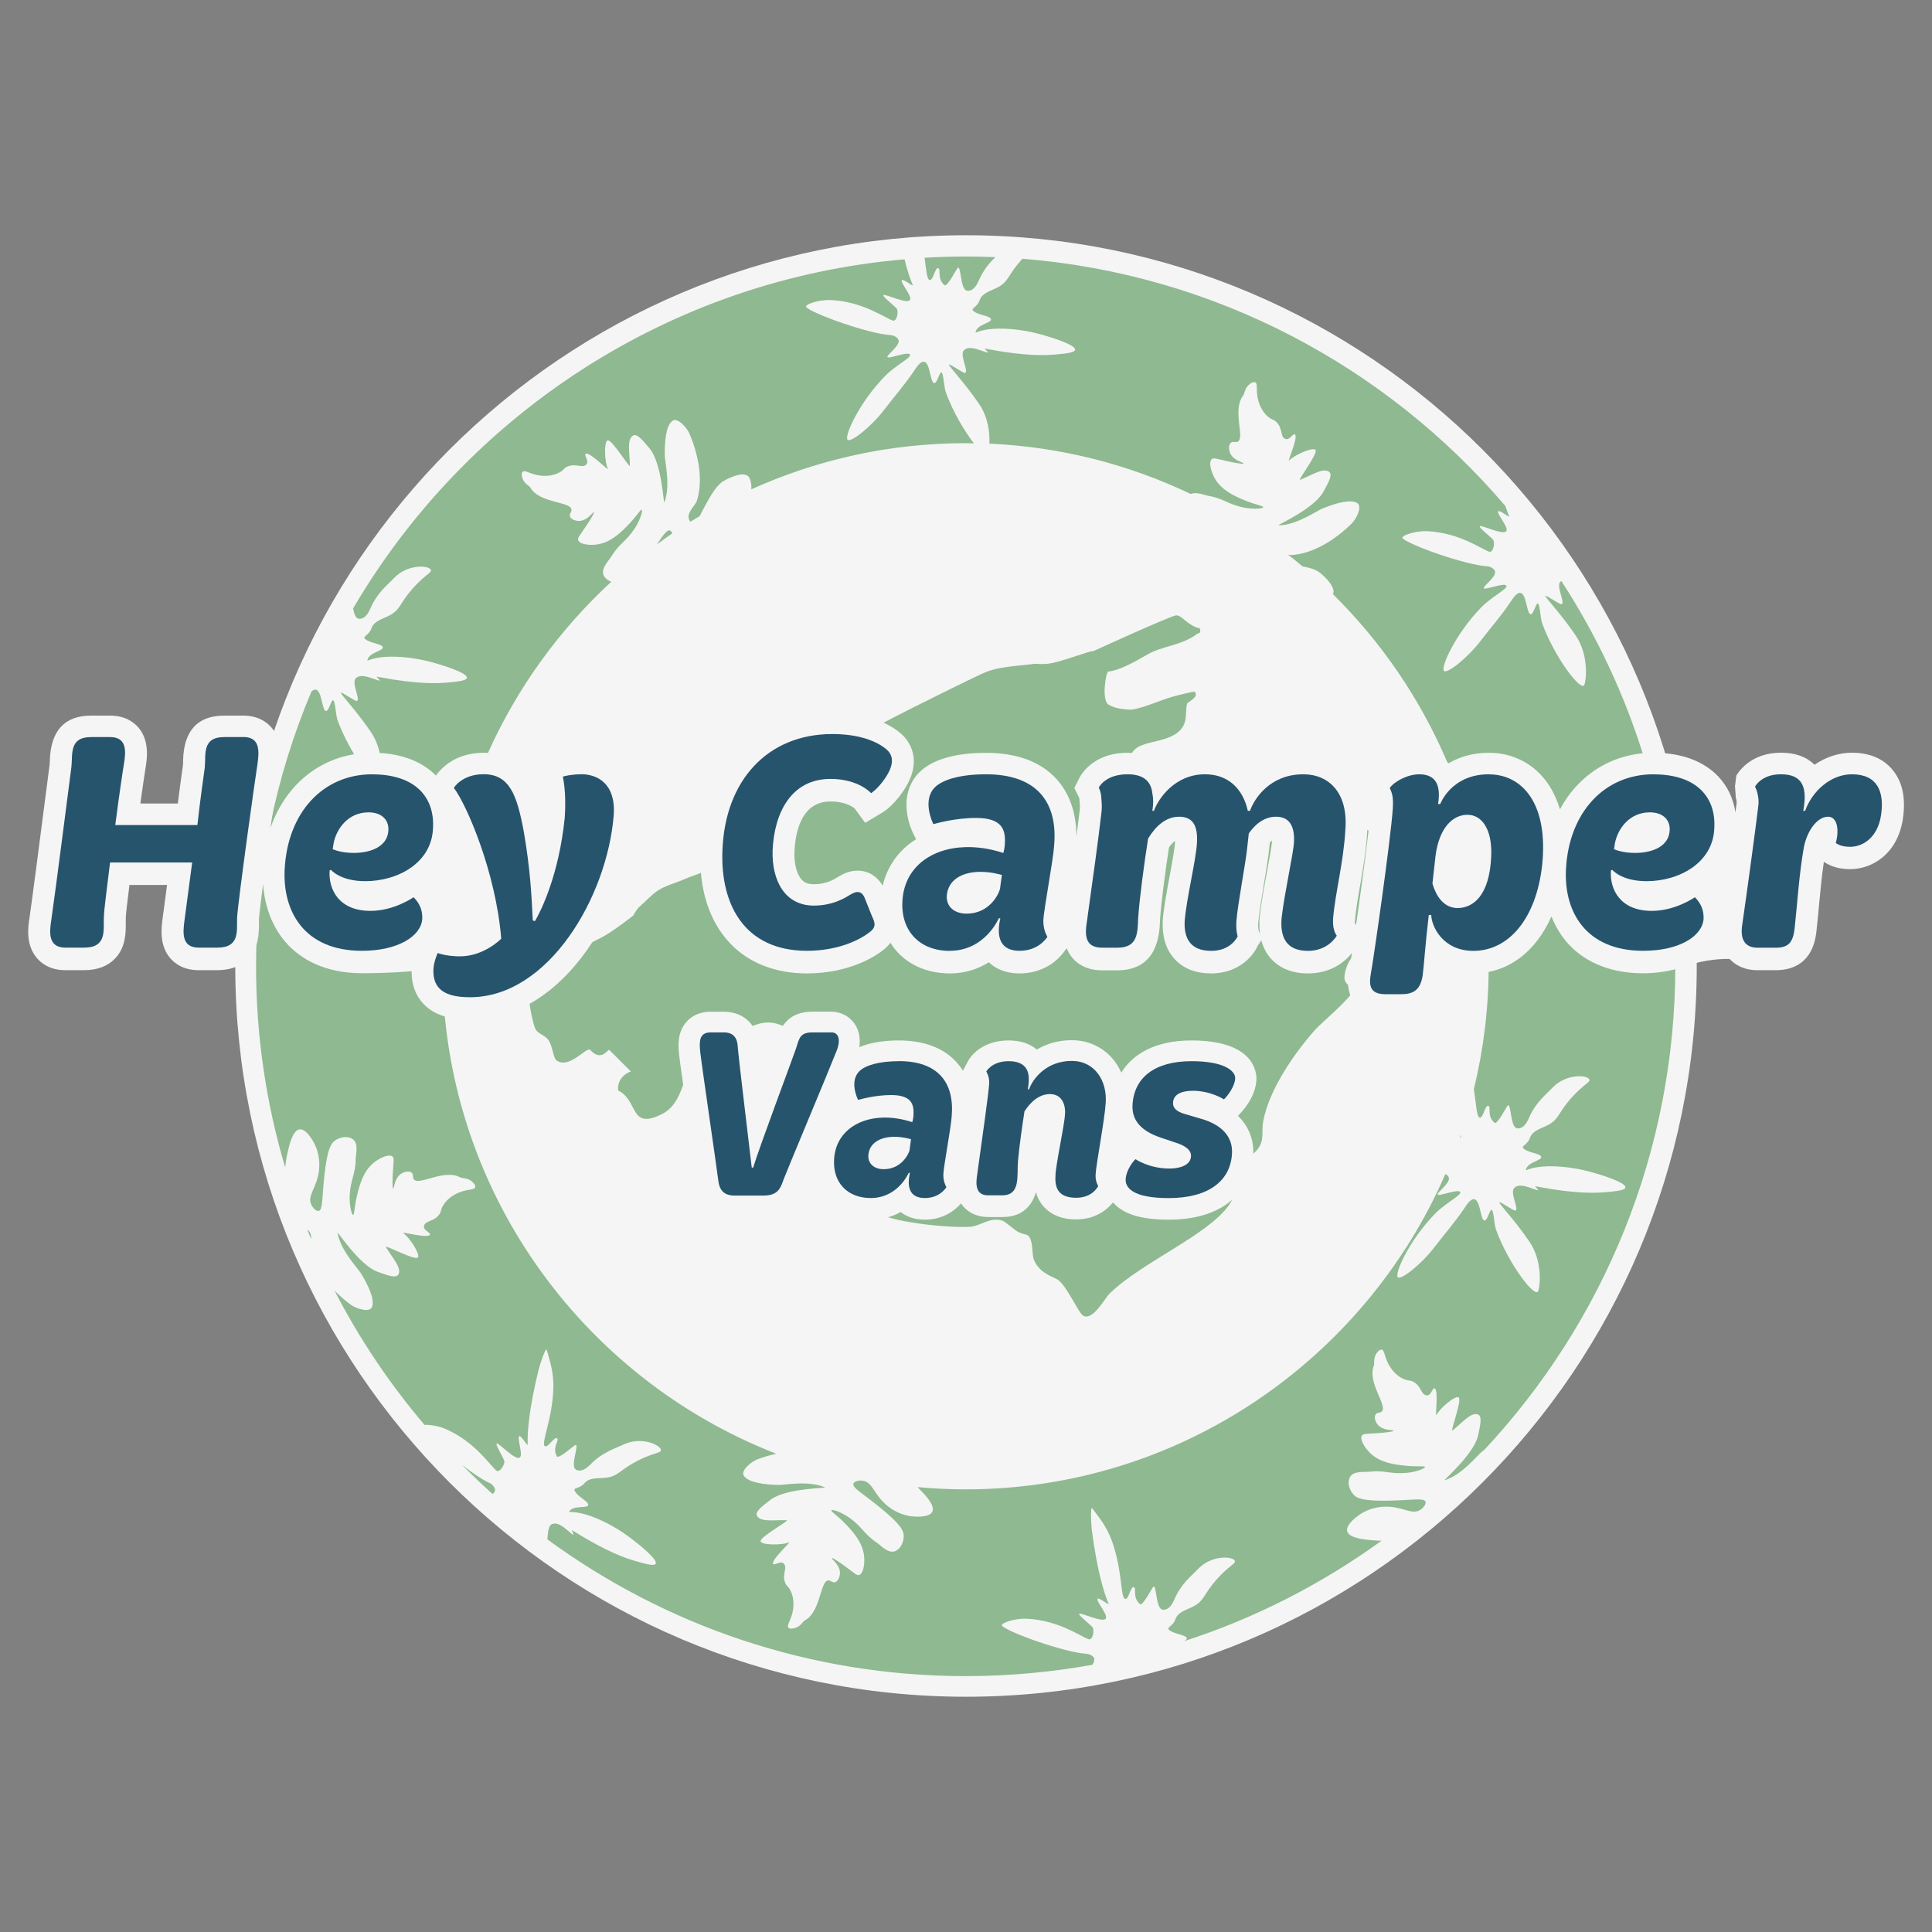 <svg viewBox="0 0 300 300" xmlns="http://www.w3.org/2000/svg" data-name="Capa 1" id="Capa_1">
  <rect x="0" y="0" width="300" height="300" fill="#808080" stroke="none"/>
  <defs>
    <style>
      .cls-1 {
        fill: none;
      }

      .cls-2 {
        fill: #27546d;
      }

      .cls-3 {
        fill: #8fb990;
      }

      .cls-4 {
        fill: #f5f5f5;
      }
    </style>
  </defs>
  <path d="M150,36.53c-62.57,0-113.47,50.9-113.47,113.47s50.9,113.47,113.47,113.47,113.47-50.9,113.47-113.47-50.9-113.47-113.47-113.47Z" class="cls-4"></path>
  <g>
    <path d="M47.71,190.94c.2.5.4.99.61,1.49,0-.53-.06-1.03-.44-1.36-.05-.04-.11-.09-.17-.13Z" class="cls-3"></path>
    <path d="M226.84,176.58c.06-.09.05-.22.02-.36-.05.16-.11.32-.16.48.06-.03.11-.07.14-.12Z" class="cls-3"></path>
    <path d="M76.1,230.32c-1.13-.5-2.73-1.59-4.35-2.84,1.54,1.55,3.12,3.06,4.74,4.51.2-.16.35-.34.38-.54.07-.47-.52-1.03-.77-1.14Z" class="cls-3"></path>
    <path d="M144.39,43.47c.53.05.8-1.94,1.28-1.83.53.12-.25,1.58.98,2.63.44.38,1.88-2.55,2.08-2.69.51-.37.38,3.27,1.36,3.54.3.08,1.16.15,1.88-1.52.73-1.72,1.7-2.79,2.59-3.67-1.52-.06-3.04-.1-4.57-.1-2.15,0-4.29.07-6.42.19.28,2.04.35,3.42.81,3.46Z" class="cls-3"></path>
    <path d="M169.95,257.6c-.11-.47-.86-.77-1.13-.79-3.49-.18-12.19-3.32-13.21-4.34-.39-.39,1.89-1.23,3.94-1.11,4.89.28,8.18,2.71,9.49,3.18.64.23,1-1.51.54-1.95-.92-.88-2.09-1.75-2-1.99.12-.33,3.66,1.47,4.13.73.38-.6-1.57-2.73-1.26-3.07.23-.26,1.87,1.17,1.68.72-.7-1.58-1.8-5.21-2.59-11.4-.14-1.13-.22-3.77.07-3.36.77,1.09,2.17,2.55,3.12,5.26,1.61,4.6,1.22,8.73,2.02,8.8.53.05.8-1.94,1.28-1.83.53.12-.25,1.58.98,2.63.44.38,1.88-2.55,2.08-2.69.51-.37.38,3.27,1.36,3.54.3.08,1.16.15,1.88-1.52,1.06-2.49,2.63-3.65,3.7-4.78,2.09-2.2,5.43-2,5.72-1.26.17.42-.94.78-2.76,2.81-2.1,2.34-1.94,3.32-3.58,4.21-1.07.58-2.49.87-2.89,2.04-.42,1.21-1.57,1.24-.89,1.74.85.62,2.58.68,2.65,1.23.02.17-.18.31-.47.46,11.11-3.59,21.46-8.91,30.72-15.62-.44,0-.88-.02-1.35-.06-1.27-.11-3.7-.32-3.99-1.4-.27-1.03,1.55-2.32,1.86-2.54,1.58-1.12,3.28-1.26,3.89-1.28,2.86-.11,4.26,1.38,5.63.47.47-.31.92-.9.78-1.26-.25-.62-2.13-.21-5.73-.15-4.1.08-4.95-.4-5.44-.93-.62-.67-.98-1.78-.62-2.61.51-1.15,2.28-.86,3.07-.95,2.46-.28,3.17.4,5.74.18,1.56-.13,2.93-.71,2.9-.92-.03-.2-1.27,0-3.17-.21-1.62-.18-3.76-.44-5.31-1.92-.88-.83-1.69-2.17-1.31-2.75.21-.32.68-.24,2.67-.39.45-.03,2.25-.18,2.25-.35,0-.17-1.59.05-2.44-.92-.39-.45-.63-1.16-.38-1.59.23-.38.67-.21.97-.47,1.01-.87-2.29-4.47-1.21-7.15.11-.29-.1-1.11.36-1.82.11-.17.46-.69.82-.65.54.06.41,1.26,1.32,2.66.23.35.93,1.41,2.2,1.94.75.31.84.08,1.41.39,1.25.66,1.17,1.93,2,2.11.81.17.96-1.28,1.34-1.07.63.34,0,4.67.27,4.11.5-1.02,2.88-3.04,3.43-2.73.61.34-1.38,5.5-.94,5.14,1.64-1.33,2.84-2.82,3.91-2.49.73.22.42,1.61.05,3.29-.64,2.9-5.47,7.01-5.2,6.93,2.64-.76,5.09-3.87,5.79-4.43.14-.11.27-.2.4-.3,18.38-19.69,29.64-46.1,29.64-75.1,0-22.03-6.5-42.57-17.69-59.8-.06.04-.13.08-.18.13-.66.72.86,3.38.18,3.48-.28.04-2.33-1.43-2.46-1.3-.16.16,2.41,2.78,4.7,6.17,1.9,2.82,1.71,6.47,1.34,7.6-.43,1.32-4.64-4.22-6.55-9.48-.31-.85-.35-3.05-.7-3.1-.32-.04-.63,1.68-1.1,1.66-.63-.03-.61-3.12-1.57-3.31-.57-.12-1.21.87-1.56,1.4-1.39,2.09-3.06,3.98-4.59,5.98-2.13,2.8-5.21,5.15-5.72,4.75-.61-.49,1.74-5.77,5.82-9.94,1.58-1.61,4.15-2.86,3.85-3.32-.33-.53-3.35.74-3.5.4-.15-.33,1.95-1.73,1.74-2.61-.11-.47-.86-.77-1.13-.79-3.49-.18-12.19-3.32-13.21-4.34-.39-.39,1.89-1.23,3.94-1.11,4.89.28,8.18,2.71,9.49,3.18.64.23,1-1.51.54-1.95-.92-.88-2.09-1.75-2-1.99.12-.33,3.66,1.47,4.13.73.38-.6-1.57-2.73-1.26-3.07.23-.26,1.87,1.17,1.68.72-.17-.38-.37-.9-.57-1.53-18.43-21.6-45.04-36.01-74.99-38.4-.06.07-.12.12-.18.19-2.1,2.34-1.94,3.32-3.58,4.21-1.07.58-2.49.87-2.89,2.04-.42,1.21-1.57,1.24-.89,1.74.85.63,2.58.68,2.65,1.23.07.55-2.11.79-2.38,1.93,0,.04,0,.09-.01.13.88-.36,2.51-.81,5.63-.54,1.02.09,2.71.3,4.87.92.67.19,5.07,1.46,4.95,2.29-.07.46-1.53.6-3.19.74-1.38.12-4.45.28-10.49-.87-.13-.02-.24-.05-.36-.07.38.41.63.68.43.63-1.08-.26-2.82-1.26-3.68-.32-.66.72.86,3.38.18,3.48-.28.04-2.33-1.43-2.46-1.3-.16.16,2.41,2.78,4.7,6.17,1.37,2.02,1.64,4.47,1.56,6.11,11.15.5,21.72,3.25,31.27,7.82.86-.39,2.1.17,2.77.29,2.44.43,2.93,1.29,5.45,1.81,1.54.32,3.01.16,3.04-.06.03-.2-1.22-.36-2.98-1.1-1.5-.63-3.47-1.49-4.54-3.35-.6-1.05-1-2.56-.47-3.01.3-.25.72-.04,2.67.38.44.1,2.21.47,2.26.3.05-.16-1.54-.41-2.07-1.58-.24-.54-.28-1.3.09-1.63.33-.3.7-.01,1.06-.17,1.21-.55-.92-4.93.88-7.2.19-.24.22-1.1.87-1.64.16-.13.64-.53.97-.39.5.21.03,1.32.51,2.92.12.4.49,1.62,1.55,2.48.63.51.78.31,1.24.77,1.01.99.57,2.19,1.31,2.59.73.39,1.28-.95,1.59-.64.51.51-1.33,4.47-.9,4.01.77-.83,3.62-2.09,4.07-1.64.49.5-2.89,4.87-2.37,4.66,1.95-.81,3.52-1.89,4.46-1.27.64.42-.05,1.66-.89,3.17-1.44,2.6-7.24,5.16-6.96,5.16,2.74.02,5.99-2.26,6.81-2.6,3.34-1.35,4.81-1.27,5.47-.82.75.51-.14,2.41-.93,3.18-2.6,2.53-5.91,4.62-9.27,4.86-.17.01-.37-.03-.6-.08.77.6,1.53,1.21,2.27,1.84,1.34.25,2.16.55,2.69.98,1.01.81,2.5,2.36,2.03,3.33,14.92,14.74,24.18,35.18,24.18,57.76,0,6.59-.81,12.99-2.3,19.13.4,2.53.42,4.34.94,4.39.53.05.8-1.94,1.28-1.83.53.12-.25,1.58.98,2.63.44.38,1.88-2.55,2.08-2.69.51-.37.38,3.27,1.36,3.54.3.08,1.16.15,1.88-1.52,1.06-2.49,2.63-3.65,3.7-4.78,2.09-2.2,5.43-2,5.72-1.26.17.42-.94.78-2.76,2.81-2.1,2.34-1.94,3.32-3.58,4.21-1.07.58-2.49.87-2.89,2.04-.42,1.21-1.57,1.24-.89,1.74.85.63,2.58.68,2.65,1.23.07.55-2.11.79-2.38,1.93,0,.04,0,.09-.01.13.88-.36,2.51-.81,5.63-.54,1.02.09,2.71.3,4.87.92.67.19,5.07,1.46,4.95,2.29-.07.46-1.53.6-3.19.74-1.38.12-4.45.28-10.49-.87-.13-.02-.24-.05-.36-.07.38.41.63.68.43.63-1.08-.26-2.82-1.26-3.68-.32-.66.72.86,3.38.18,3.48-.28.04-2.33-1.43-2.46-1.3-.16.16,2.41,2.78,4.7,6.17,1.9,2.82,1.71,6.47,1.34,7.6-.43,1.32-4.64-4.22-6.55-9.48-.31-.85-.35-3.05-.7-3.1-.32-.04-.63,1.68-1.1,1.66-.63-.03-.61-3.12-1.57-3.31-.57-.12-1.21.87-1.56,1.4-1.39,2.09-3.06,3.98-4.59,5.98-2.13,2.8-5.21,5.15-5.72,4.75-.61-.49,1.74-5.77,5.82-9.94,1.58-1.61,4.15-2.86,3.85-3.32-.33-.53-3.35.74-3.5.4-.15-.33,1.95-1.73,1.74-2.61-.06-.25-.29-.44-.54-.58-12.51,28.78-41.2,48.97-74.53,48.97-2.51,0-4.99-.13-7.44-.35.06.06.12.11.17.17.9.91,2.62,2.64,2.13,3.65-.46.96-2.68.76-3.06.73-1.92-.17-3.31-1.17-3.8-1.55-2.25-1.77-2.35-3.81-3.98-4-.56-.07-1.29.09-1.41.46-.22.64,1.49,1.54,4.27,3.82,3.17,2.6,3.51,3.51,3.54,4.23.03.91-.41,1.99-1.22,2.39-1.13.55-2.29-.82-2.95-1.27-2.06-1.38-2.16-2.36-4.25-3.86-1.28-.91-2.69-1.36-2.81-1.17-.11.17.97.83,2.28,2.21,1.12,1.19,2.57,2.77,2.8,4.9.13,1.2-.12,2.74-.78,2.94-.37.11-.67-.26-2.28-1.43-.37-.27-1.83-1.32-1.95-1.19-.11.13,1.25.99,1.26,2.28,0,.59-.27,1.3-.74,1.45-.42.14-.65-.27-1.04-.27-1.33,0-1.15,4.89-3.71,6.23-.27.14-.64.92-1.45,1.15-.2.06-.8.23-1.05-.04-.37-.4.5-1.22.72-2.88.05-.41.2-1.68-.42-2.9-.37-.72-.58-.6-.82-1.21-.52-1.31.37-2.23-.16-2.9-.51-.65-1.56.35-1.72-.05-.26-.67,3.02-3.55,2.45-3.31-1.04.45-4.16.45-4.38-.14-.24-.66,4.61-3.29,4.05-3.3-2.11-.05-3.99.31-4.59-.64-.41-.64.72-1.5,2.09-2.54,2.37-1.8,8.71-1.79,8.45-1.91-2.5-1.13-6.39-.35-7.28-.38-3.6-.11-4.91-.78-5.34-1.46-.48-.77,1.1-2.14,2.14-2.53.94-.35,1.92-.64,2.91-.86-30.3-11.8-51.84-41.28-51.84-75.7,0-23.58,10.11-44.84,26.22-59.7-.48-.19-.91-.49-1.14-.91-.59-1.1.73-2.32,1.14-3.01,1.29-2.11,2.27-2.25,3.67-4.41.86-1.32,1.24-2.75,1.05-2.85-.18-.1-.78,1-2.11,2.37-1.14,1.17-2.66,2.69-4.78,3.01-1.2.18-2.75,0-2.97-.66-.13-.37.23-.69,1.33-2.34.25-.38,1.25-1.88,1.11-2-.13-.1-.94,1.29-2.23,1.35-.59.03-1.31-.22-1.48-.68-.16-.41.25-.66.23-1.05-.06-1.33-4.93-.94-6.38-3.44-.15-.27-.94-.6-1.21-1.4-.07-.2-.26-.79,0-1.05.38-.38,1.24.45,2.9.6.41.04,1.69.13,2.88-.54.7-.4.58-.61,1.17-.87,1.29-.57,2.24.27,2.89-.28.63-.54-.42-1.54-.02-1.72.66-.29,3.68,2.87,3.41,2.31-.49-1.02-.63-4.14-.04-4.38.65-.27,3.48,4.47,3.47,3.9-.04-2.11-.48-3.97.44-4.62.63-.44,1.53.66,2.63,1.98,1.9,2.29,2.16,8.63,2.27,8.36,1.02-2.55.08-6.4.07-7.29-.04-3.6.57-4.94,1.23-5.39.75-.51,2.19,1.01,2.62,2.03,1.41,3.35,2.15,7.19,1.14,10.4-.22.71-1.58,1.8-1.24,2.84.04.13.12.29.23.42.48-.3.96-.59,1.44-.87.04-.08.08-.15.11-.21,1.66-3.25,2.61-4.68,3.61-5.25,1.22-.7,3.48-1.64,4.03-.45.26.57.32,1.15.26,1.75,10.17-4.59,21.43-7.17,33.3-7.17.43,0,.85.03,1.28.03-1.45-1.86-3.28-4.94-4.36-7.92-.31-.85-.35-3.05-.7-3.1-.32-.04-.63,1.68-1.1,1.66-.63-.03-.61-3.12-1.57-3.31-.57-.12-1.21.87-1.56,1.4-1.39,2.09-3.06,3.98-4.59,5.98-2.13,2.8-5.21,5.15-5.72,4.75-.61-.49,1.74-5.77,5.82-9.94,1.58-1.61,4.15-2.86,3.85-3.32-.33-.53-3.35.74-3.5.4-.15-.33,1.95-1.73,1.74-2.61-.11-.47-.86-.77-1.13-.79-3.49-.18-12.19-3.32-13.21-4.34-.39-.39,1.89-1.23,3.94-1.11,4.89.28,8.18,2.71,9.49,3.18.64.23,1-1.51.54-1.95-.92-.88-2.09-1.75-2-1.99.12-.33,3.66,1.47,4.13.73.38-.6-1.57-2.73-1.26-3.07.23-.26,1.87,1.17,1.68.72-.35-.79-.8-2.08-1.26-3.95-36.51,3.13-68,24.14-85.63,54.21.15.76.37,1.47.78,1.58.3.08,1.16.15,1.88-1.52,1.06-2.49,2.63-3.65,3.7-4.78,2.09-2.2,5.43-2,5.72-1.26.17.42-.94.78-2.76,2.81-2.1,2.34-1.94,3.32-3.58,4.21-1.07.58-2.49.87-2.89,2.04-.42,1.21-1.57,1.24-.89,1.74.85.62,2.58.68,2.65,1.23.07.55-2.11.79-2.38,1.93,0,.04,0,.09-.01.13.88-.36,2.51-.81,5.63-.54,1.02.09,2.71.3,4.87.92.67.19,5.07,1.46,4.95,2.29-.07.46-1.53.6-3.19.74-1.38.12-4.45.28-10.49-.87-.13-.02-.24-.05-.36-.07.38.41.63.68.43.63-1.08-.26-2.82-1.26-3.68-.32-.66.72.86,3.38.18,3.48-.28.04-2.33-1.43-2.46-1.3-.16.16,2.41,2.78,4.7,6.17,1.9,2.82,1.71,6.47,1.34,7.6-.43,1.32-4.64-4.22-6.55-9.48-.31-.85-.35-3.05-.7-3.1-.32-.04-.63,1.68-1.1,1.66-.63-.03-.61-3.12-1.57-3.31-.23-.05-.46.08-.69.29-5.54,13.13-8.6,27.55-8.6,42.67,0,10.84,1.58,21.32,4.52,31.23.07-.67.17-1.39.34-2.14.27-1.25.8-3.63,1.9-3.77,1.05-.13,2.1,1.83,2.27,2.17.9,1.71.82,3.42.76,4.03-.26,2.85-1.92,4.04-1.2,5.52.25.51.78,1.03,1.15.94.65-.16.49-2.08.89-5.66.46-4.08,1.04-4.85,1.63-5.27.75-.53,1.89-.74,2.67-.27,1.07.65.55,2.37.54,3.17-.04,2.48-.81,3.09-.93,5.67-.07,1.57.32,3,.54,2.99.2,0,.17-1.26.62-3.11.39-1.59.93-3.67,2.6-5.02.94-.76,2.37-1.39,2.89-.94.29.25.15.71.04,2.69-.02.45-.12,2.26.06,2.28.16.02.16-1.59,1.23-2.3.49-.33,1.24-.48,1.63-.17.35.28.12.69.34,1.02.73,1.11,4.73-1.69,7.24-.27.27.15,1.12.04,1.76.6.16.14.63.54.54.9-.13.52-1.3.24-2.8.96-.37.18-1.52.74-2.21,1.93-.41.7-.19.82-.57,1.35-.82,1.15-2.07.9-2.35,1.71-.27.78,1.14,1.12.89,1.47-.42.58-4.63-.61-4.11-.26.94.63,2.64,3.25,2.26,3.76-.42.56-5.27-2.09-4.97-1.6,1.11,1.8,2.43,3.18,1.96,4.2-.32.7-1.65.21-3.27-.38-2.8-1.01-6.24-6.34-6.2-6.06.41,2.71,3.18,5.55,3.64,6.32,1.86,3.08,2.01,4.55,1.68,5.27-.38.82-2.4.24-3.29-.42-.88-.65-1.72-1.39-2.5-2.17,3.86,7.49,8.56,14.47,13.97,20.84.81-.05,2.23.16,3.43.7,4.46,2.02,6.65,5.47,7.71,6.39.51.44,1.48-1.05,1.21-1.62-.54-1.15-1.32-2.38-1.15-2.57.23-.26,2.88,2.69,3.59,2.17.57-.43-.48-3.11-.07-3.32.31-.15,1.33,1.76,1.3,1.28-.08-1.73.19-5.5,1.69-11.57.27-1.11,1.15-3.6,1.27-3.11.32,1.29,1.11,3.16,1.02,6.03-.15,4.87-2.01,8.58-1.29,8.94.47.23,1.44-1.52,1.86-1.25.45.3-.8,1.39-.03,2.8.28.51,2.67-1.7,2.91-1.76.61-.16-.82,3.19,0,3.79.25.18,1.03.56,2.3-.74,1.89-1.94,3.77-2.45,5.17-3.12,2.74-1.3,5.78.08,5.79.89,0,.45-1.16.39-3.59,1.62-2.8,1.43-3,2.4-4.85,2.64-1.2.16-2.64-.09-3.43.86-.82.98-1.91.59-1.46,1.31.57.89,2.16,1.57,2.03,2.1-.13.54-2.25-.02-2.91.94-.02.04-.04.08-.06.12.95-.01,2.63.15,5.45,1.52.92.45,2.42,1.25,4.21,2.61.56.42,4.2,3.19,3.79,3.92-.23.41-1.64,0-3.24-.46-1.33-.39-4.25-1.34-9.47-4.59-.11-.07-.21-.13-.31-.2.2.52.35.86.18.74-.92-.63-2.18-2.19-3.32-1.62-.52.26-.57,1.44-.66,2.33,18.23,13.35,40.68,21.24,64.95,21.24,6.72,0,13.3-.61,19.69-1.76.2-.29.32-.57.27-.81Z" class="cls-3"></path>
    <path d="M104.01,82.37c-.45-.13-1,.69-2.02,2.17.79-.58,1.59-1.16,2.4-1.71-.09-.23-.21-.41-.38-.46Z" class="cls-3"></path>
  </g>
  <path d="M169.75,101.12s11.33-5.19,12.79-5.55c.89-.22,1.84,1.61,3.77,2,.23.91-.18.65-.5.9-2.14,1.69-5.45,1.89-7.53,3.1-2.35,1.36-4.55,2.56-6.17,2.7-.4.04-1.09,4.44,0,5.13s2.44.7,3.15.79c1.29.17,5.2-1.56,6.7-1.97.39-.11,3.42-.92,3.55-.79.76.83-1.12,1.57-1.19,1.85-.34,1.47.24,3.13-1.47,4.47-3.13,2.45-9.25.38-6.81,7.09.17,1.44.66,2.55,1.58,3.55,1.5,1.62,2.63,2.13,4.34,3.16,2.24,1.35,2.01,1.5,4.73,1.97s6.72.81,9.47,0c2.94-.86,4.76-4.91,6.94-5.12s6.38,2.82,8.44,3.94c.75.41,2.11,1.54,2.25,1.57.77.17,3.18-.33,3.67.01.7.49.15,3.45.01,5.31-.11,1.49-1.55,8.97-2.83,10.6-.96,1.23-2.81,1.31-4.1,2.22-1.05.74-1.86,2.68-1.76,3.94.06.8,1.1,1.21,1.18,1.97s-5.04,5.14-5.72,5.91c-3.38,3.82-7.15,9.33-8.08,14.2-.26,1.37.05,2.49-.39,3.55-.65,1.55-2,1.93-2.57,2.76-1.06,1.56-.95,4.74-2.35,6.73-3.3,4.71-13.57,8.88-18.57,13.77-.71.69-2.63,4.35-4.13,3.39-.69-.44-2.57-4.72-3.92-5.57-.77-.48-2.79-.97-3.69-3.08-.21-.5-.19-1.69-.32-2.39-.38-2.07-.99-1.22-2.29-2.04-.64-.4-1.85-1.52-2.29-1.65-2.03-.6-3.32.86-5.1.96-3.4.18-12.59-.68-15.33-2.62-4.51-3.2-2.98-7.51-4.31-11.47-.43-1.28-2.49-1.38-1.8-3.52.35-1.08,1.54-3.62,1.58-4.34.19-3.56-4.38-6.87-7.23-8.35s-4.26-2.04-7.38-.54c-1.59.76-6.27,3.34-7.48,4.35-2.9,2.43-2.1,7.19-5.93,9.05-4.94,2.4-3.49-2.19-6.68-3.73-.1-1.27.48-2.34,1.97-2.96l-3.35-3.35c-.23-.1-1.24,1.93-2.96,0-.64-.49-3.25,3.1-5.26,1.61-.45-.33-.6-2.32-1.25-3.18-.54-.71-1.54-.9-1.95-1.6s-1.09-4.26-1-4.72c.13-.67.94-3.41,1.3-3.83,1.1-1.3,7.87-4.73,9.75-5.63,1.63-.79,5.07-3.44,5.13-3.55.13-.27.63-1.04.79-1.18,2.64-2.39,2.54-2.77,5.92-3.94.67-.23,1.32-.55,1.97-.79,2.25-.81,2.19-.72,3.94-2.37,1.04-.98,2.3-2.41,3.16-3.55,1.13-1.51,5.03-3.77,6.7-5.52.93-.97,1.54-1.87,2.37-2.76s2.28-2.69,3.16-3.16c.44-.23,1.48-.29,2.37-.79,2.5-1.41,3.27-2.66,5.22-4.05,1.44-1.02,14.09-7.31,18.45-9.36,2.66-1.25,5.43-1.17,8.28-1.58.57.06,1.4.05,1.97,0,1.92-.18,6.29-1.96,7.1-1.97Z" class="cls-3"></path>
  <g>
    <path d="M135.33,144.06c-.12,1.36-.48,3.54-.86,5.84-.38,2.29-.77,4.66-.86,5.91-.05.72.06,1.14.06,1.15l.22.53c-.12-.84-.14-1.76-.05-2.75.27-2.29.75-4.86,1.17-7.14.33-1.78.71-3.8.74-4.51,0-.02,0-.04,0-.06-.12.09-.24.19-.34.3l-.08.74Z" class="cls-1"></path>
    <path d="M164.52,145.87l-.39,3.51c.25.62.48.79.49.79.92-.03,1.66-1.98,1.77-4.88.06-1.6-.25-2.45-.45-2.77-.47.2-1.15,1.28-1.42,3.35Z" class="cls-1"></path>
  </g>
  <g>
    <path d="M195.09,167.42v-.12c-.05-1.35-.92-5.74-10.07-5.74-5.71,0-9.13,2.15-10.91,4.99-.4-.9-.93-1.72-1.58-2.42-1.56-1.68-3.73-2.61-6.12-2.61-2.09,0-3.91.56-5.41,1.45-1.12-.94-2.59-1.41-4.4-1.41-3.55,0-5.69,1.89-6.44,3.5l-.64,1.19c-.33-.53-.68-.97-1.02-1.34-2.04-2.22-5.05-3.35-8.94-3.35-1.87,0-4.19.22-6.13,1.04.2-1.37-.04-2.63-.73-3.63-.82-1.19-2.16-1.88-3.68-1.88h-2.87c-4.22,0-5.14,3.04-5.59,4.51l-.06.2c-.11.33-.68,1.86-1.43,3.92-.21.58-.44,1.19-.67,1.83-.27-2.35-.49-4.29-.56-5.01-.22-4.01-2.95-5.44-5.44-5.44h-2.05c-1.93,0-3.08.83-3.72,1.53-1.51,1.66-1.3,3.84-1.19,5.06.15,1.36.92,6.73,1.67,11.93.53,3.66,1.07,7.45,1.13,7.99.35,3.38,2.54,5.4,5.84,5.4h4.4c4.67,0,5.78-3.24,6.28-4.69.13-.34.72-1.77,1.48-3.61.03,2.35.84,4.47,2.34,6.03,1.64,1.71,4,2.65,6.64,2.65,1.82,0,3.36-.48,4.64-1.19.81.65,2.02,1.19,3.75,1.19,2.23,0,4.24-.92,5.62-2.54.1.15.19.31.32.45.66.77,1.87,1.68,3.91,1.68h2.16c2.71,0,4.47-1.29,5.24-3.85.22.79.62,1.62,1.32,2.36,1.17,1.23,2.82,1.86,4.92,1.86,2.85,0,4.72-1.38,5.73-2.65.02.02.03.05.05.07,1.61,1.79,4.35,2.62,8.61,2.62,9.42,0,12.95-5.3,13.12-10.26.07-2.3-.78-4.32-2.38-5.87l.08-.08c.11-.11,2.79-2.65,2.79-5.75Z" class="cls-4"></path>
    <path d="M90.24,116.88c-2.56,0-4.33.47-5.25,1.38l-1,1v1.41c0,.07,0,.34.08.78.35,1.79.32,3.84.23,5.18-.92-4.31-2.82-9.74-9.22-9.74-4.56,0-6.77,2.65-7.39,3.54-1.62-1.65-4.62-3.54-9.88-3.54-7.45,0-13.37,4.6-15.82,11.7.62-4.5,1.19-8.53,1.35-9.48.19-1.46.55-4.16-1.21-6.17-.73-.83-2.08-1.82-4.38-1.82h-2.93c-4.14,0-6.29,2.35-6.39,6.98,0,.28,0,.55-.02.7l-.15,1.08c-.16,1.16-.4,2.85-.65,4.89h-5.82c.38-2.71.71-4.92.82-5.58.21-1.34.65-4.14-1.11-6.21-.73-.85-2.08-1.86-4.42-1.86h-2.93c-4.09,0-6.25,2.31-6.41,6.88-.01.29-.02.57-.04.76-.06.45-.36,2.71-.74,5.71-.77,5.98-1.94,15.02-2.38,18.05-.21,1.34-.65,4.14,1.15,6.25.73.86,2.1,1.88,4.43,1.88h2.89c2,0,3.6-.58,4.75-1.74,1.74-1.75,1.73-4.1,1.73-5.5,0-.25,0-.49,0-.72v-.17c0-.55.31-2.97.57-5.1h5.84l-.69,5.19c-.19,1.47-.55,4.2,1.22,6.22.73.83,2.08,1.82,4.37,1.82h2.89c2,0,3.6-.58,4.75-1.74,1.74-1.75,1.73-4.1,1.73-5.5,0-.25,0-.49,0-.66.05-.78.3-2.86.64-5.48.26,3.72,1.58,7.01,3.85,9.42,1.91,2.02,5.45,4.43,11.5,4.43,2.26,0,5.01-.07,7.71-.31-.01,2.09.62,3.81,1.89,5.12,1.57,1.62,3.92,2.4,7.19,2.4,15.14,0,24.66-18.25,25.72-31.46.26-3.88-1.07-6.19-2.24-7.44-1.53-1.64-3.74-2.55-6.21-2.55Z" class="cls-4"></path>
    <path d="M293.79,119.43c-1-1.17-2.89-2.55-6.22-2.55-2.05,0-4.07.68-5.81,1.87-1.25-1.24-3-1.87-5.2-1.87-4.31,0-6.3,2.49-6.95,3.56l-.2,1.65.13,1.8c.07.18.15.58.12.85-.05.4-.11.89-.18,1.41-.33-2.16-1.23-4.06-2.68-5.59-1.59-1.67-4.61-3.67-10.02-3.67-6.38,0-11.63,3.36-14.55,8.78-.71-2.37-1.78-4.04-2.8-5.17-2.09-2.33-5.02-3.61-8.23-3.61-2.57,0-4.64.67-6.27,1.64-.88-.83-2.32-1.64-4.55-1.64-2.72,0-5.87,1.51-7.33,3.52l-1.14,1.6.78,1.79c.21.47.24.55.19,1.51-.21,3.08-1.39,11.9-2.31,18.3l-.17-.19c-.01-.08-.02-.19-.02-.34.14-1.68.46-3.53.8-5.49.45-2.57.96-5.47,1.12-8.47.37-4.8-1.28-7.66-2.72-9.22-1.8-1.94-4.36-3.01-7.22-3.01-3.5,0-6.15,1.3-8.04,2.97-1.81-1.9-4.31-2.97-7.2-2.97-2.67,0-4.84.86-6.55,2.06-1.27-1.32-3.16-2.06-5.47-2.06-5.53,0-7.37,3.62-7.56,4.04l-.72,1.43.73,1.47c.03.06.06.16.06.22l.03.39c.04.46.07.89.03,1.25-.14,1.21-.32,2.64-.52,4.19-.01-4.52-1.64-7.33-3.11-8.93-2.47-2.69-6.15-4.05-10.93-4.05-3.34,0-7.85.52-10.35,3.02-2.81,2.81-2.23,6.96-.88,9.66l.37.74c-2.64,1.63-4.46,4.14-5.19,7.21-.86-1.48-2.26-2.34-3.89-2.34-1.28,0-2.34.54-3.13,1.03-.86.53-1.97,1.08-3.69,1.08-1.06,0-1.55-.38-1.82-.67-.79-.81-1.23-2.45-1.17-4.34.12-2.93,1.01-7.84,5.59-7.84,2.36,0,3.52.88,3.76,1.09l1.64,2.23,2.65-1.59c.37-.22,1.7-1.11,3.1-3.12,3.65-5.14.77-8.31-.19-9.14-1.11-.98-4.37-3.26-10.67-3.26-11.8,0-20.03,8.59-20.48,21.36-.24,6.07,1.37,11.09,4.67,14.52,2.9,3.01,7,4.61,11.87,4.61,6.71,0,10.75-2.77,11.74-3.55.44-.32.87-.72,1.23-1.21.35.57.76,1.11,1.23,1.6,1.95,2.04,4.79,3.16,7.98,3.16,2.43,0,4.45-.71,6.07-1.73.92.88,2.41,1.73,4.75,1.73,2.96,0,5.49-1.29,7.12-3.62l.22-.31c.2.53.48,1.05.89,1.53.75.88,2.15,1.92,4.61,1.92h2.36c6.31,0,6.54-5.72,6.62-7.6v-.12c.17-2.66.82-7.6,1.4-11.37.36-.51.67-.82.94-1.01,0,.04,0,.07,0,.11-.04,1.08-.45,3.26-.84,5.37-.45,2.4-.91,4.88-1.07,6.85v.14c-.1,2.53.55,4.54,1.95,5.99,1.35,1.41,3.23,2.12,5.59,2.12,4.25,0,6.54-2.72,7.22-4.33l.55-.79c.3,1.12.82,2.09,1.55,2.89.93,1.02,2.67,2.23,5.68,2.23,3.46,0,5.69-1.69,6.85-3.2-.21,1.36-.36,2.33-.43,2.7-.17.93-.61,3.41,1.01,5.35,1.05,1.25,2.6,1.88,4.61,1.88h2.4c5.06,0,6.39-3.58,6.74-5.73.07-.46.13-1.06.21-1.88,1.23.55,2.67.87,4.31.87,5.34,0,9.68-3.31,12.12-8.84.66,1.66,1.57,3.15,2.74,4.4,1.91,2.02,5.45,4.43,11.5,4.43,1.88,0,3.62-.25,5.18-.68.09,0,.21-.02.37-.08.05-.02.1-.03.15-.05.17-.05.32-.12.49-.17,2.48-.9,5.06-1.29,7.23-1.25.78.84,2.13,1.75,4.33,1.75h2.84c2.58,0,5.78-1.05,6.32-6.06.14-1.23.26-2.51.38-3.84.21-2.29.43-4.64.77-6.92,1.16.76,2.49,1.13,4.08,1.13,3.47,0,7.34-2.39,8.18-7.75.5-3.28-.06-5.9-1.67-7.76ZM197.52,130.6c-.04.72-.41,2.73-.74,4.51-.42,2.27-.9,4.85-1.17,7.14-.09.99-.07,1.91.05,2.75l-.22-.53s-.11-.43-.06-1.15c.09-1.25.48-3.62.86-5.91.38-2.3.74-4.48.86-5.84l.08-.74c.1-.11.22-.21.34-.3,0,.02,0,.04,0,.06ZM228.17,132.81c-.11,2.9-.85,4.85-1.77,4.88,0,0-.24-.17-.49-.79l.39-3.51c.27-2.07.95-3.15,1.42-3.35.2.32.51,1.18.45,2.77Z" class="cls-4"></path>
  </g>
  <g>
    <path d="M37.76,114.45h-2.93c-3.51,0-2.84,2.74-3.03,4.71-.14,1.11-.67,4.62-1.15,8.95h-12.75c.58-4.52,1.2-8.66,1.35-9.52.29-1.83.53-4.14-2.16-4.14h-2.93c-3.51,0-2.84,2.74-3.08,4.71-.19,1.35-2.45,19.19-3.13,23.81-.29,1.83-.48,4.18,2.21,4.18h2.89c3.61,0,2.98-2.74,3.08-4.71,0-1.01.48-4.52.96-8.51h12.75l-1.2,9.04c-.24,1.83-.48,4.18,2.21,4.18h2.89c3.61,0,2.98-2.74,3.08-4.71.19-2.89,2.84-21.84,3.17-23.86.24-1.83.48-4.14-2.21-4.14Z" class="cls-2"></path>
    <path d="M57.82,120.23c-7.79,0-13.13,6.06-13.61,14.62-.39,6.59,2.98,12.79,11.98,12.79,5.68,0,9.19-2.31,9.38-4.95.05-1.25-.34-2.36-1.35-3.37,0,0-2.98,2.12-6.69,2.12-4.86,0-6.54-3.27-6.35-6.25l.19-.14s1.44,1.78,5.34,1.78c5.05,0,10.39-2.84,10.53-8.32.24-4.57-2.6-8.27-9.43-8.27ZM54.93,132.44c-1.92,0-3.03-.48-3.27-.58,0,0,.1-.53.14-.91.43-2.21,2.21-4.81,5.43-4.81,1.97,0,3.13,1.11,3.08,2.69-.05,2.55-2.6,3.61-5.39,3.61Z" class="cls-2"></path>
    <path d="M90.24,120.23c-1.44,0-2.74.29-2.84.38,0,.1.58,2.31.29,6.4-.91,8.85-3.66,14.38-4.62,16.02l-.34-.1c-.19-3.85-.38-7.89-1.39-13.76-1.06-5.72-2.21-8.95-6.25-8.95-3.37,0-4.62,2.12-4.62,2.12,1.97,2.55,6.54,13.13,7.36,23.42,0,0-2.65,2.74-6.4,2.74-1.78,0-3.22-.38-3.46-.53-.05.14-.63,1.35-.67,2.6-.1,2.98,1.73,4.28,5.68,4.28,12.22,0,21.31-15.63,22.32-28.28.34-4.95-2.6-6.35-5.05-6.35Z" class="cls-2"></path>
    <path d="M125.31,147.64c4.76,0,8.13-1.64,9.72-2.89,1.11-.82.82-1.54.38-2.45l-1.11-2.79c-.58-1.49-1.59-1.01-2.45-.48-1.01.63-2.79,1.59-5.48,1.59-4.47,0-6.54-3.85-6.4-8.56.24-5.77,2.84-11.11,8.99-11.11,4.38,0,6.3,2.21,6.3,2.21,0,0,.96-.58,2.07-2.16,1.88-2.65,1.11-3.94.34-4.62-.82-.72-3.32-2.4-8.42-2.4-10.1,0-16.69,7.26-17.07,18.08-.34,8.37,3.41,15.58,13.13,15.58Z" class="cls-2"></path>
    <path d="M147.49,147.64c5.48,0,7.6-5.05,7.6-5.05h.24c-.82,3.66.58,5.05,2.98,5.05,2.74,0,3.99-1.68,4.33-2.16-.29-.53-.63-1.3-.63-2.5.05-1.73,1.54-9.38,1.68-11.74.58-6.83-2.84-11.01-10.58-11.01-3.94,0-6.73.82-7.94,2.02-1.97,1.97-.43,5.34-.24,5.72.43-.1,3.32-.96,6.64-.96,4.09,0,4.57,1.88,4.47,3.9,0,.67-.24,1.54-.24,1.54-2.02-.67-4.04-.96-5.87-.91-5.39.14-9.62,3.22-9.81,8.56-.19,4.47,2.69,7.55,7.36,7.55ZM152.25,135.38c1.64,0,2.89.38,3.32.48l-.29,2.16c-.19.82-1.63,3.85-5.19,3.85-1.97,0-3.13-1.15-3.08-2.69.14-2.6,2.45-3.8,5.24-3.8Z" class="cls-2"></path>
    <path d="M202.37,120.23c-5.15,0-7.6,3.75-8.27,5.67h-.34c-.77-3.46-3.08-5.67-6.64-5.67-4.71,0-7.26,3.8-7.94,5.67h-.24c.14-.91.19-1.83,0-2.64-.14-1.54-.96-3.03-3.85-3.03-3.51,0-4.47,2.07-4.47,2.07,0,0,.34.67.38,1.44.05.67.14,1.44.05,2.26-.48,4.23-1.39,10.73-2.26,16.98-.34,2.07-.43,4.18,2.36,4.18h2.36c3.13,0,3.13-2.21,3.22-4.52.19-3.03.96-8.71,1.54-12.41.48-.77,2.07-3.41,4.81-3.41,2.26,0,2.89,1.54,2.79,3.9-.1,2.65-1.64,8.75-1.92,12.36-.1,2.55.82,4.57,4.14,4.57,3.13,0,4.09-2.26,4.09-2.26,0,0-.29-.87-.19-2.36.19-2.69,1.49-9.14,1.73-11.88l.19-1.73c.77-1.11,2.16-2.6,4.23-2.6,2.26,0,2.89,1.73,2.79,3.9-.1,1.92-1.44,7.7-1.92,11.78-.29,3.22.87,5.15,4.09,5.15s4.47-2.36,4.47-2.36c0,0-.67-.77-.58-2.55.34-4.14,1.64-8.8,1.92-13.95.43-5.68-2.55-8.56-6.54-8.56Z" class="cls-2"></path>
    <path d="M231.19,120.23c-5.87,0-7.55,4.62-7.55,4.62h-.34c.43-2.64-.14-4.62-2.93-4.62-1.73,0-3.8,1.06-4.57,2.12.34.77.58,1.3.48,3.13-.34,5-3.03,23.71-3.41,25.68-.34,1.88-.14,3.22,2.26,3.22h2.4c1.68,0,2.98-.43,3.37-2.84.19-1.25.39-4.62.96-9.47h.38c.05,1.83,1.83,5.58,6.54,5.58,5.53,0,9.76-5.05,10.68-13.27,1.01-9.52-3.03-14.14-8.27-14.14ZM226.33,141c-2.79,0-3.7-3.13-3.9-3.8l.48-4.33c.58-4.38,2.69-6.35,4.95-6.35s3.85,2.26,3.7,6.35c-.24,6.25-2.84,8.13-5.24,8.13Z" class="cls-2"></path>
    <path d="M256.78,120.23c-7.79,0-13.13,6.06-13.61,14.62-.39,6.59,2.98,12.79,11.98,12.79,5.68,0,9.19-2.31,9.38-4.95.05-1.25-.34-2.36-1.35-3.37,0,0-2.98,2.12-6.69,2.12-4.86,0-6.54-3.27-6.35-6.25l.19-.14s1.44,1.78,5.34,1.78c5.05,0,10.39-2.84,10.53-8.32.24-4.57-2.6-8.27-9.43-8.27ZM253.89,132.44c-1.92,0-3.03-.48-3.27-.58,0,0,.1-.53.14-.91.43-2.21,2.21-4.81,5.43-4.81,1.97,0,3.13,1.11,3.08,2.69-.05,2.55-2.6,3.61-5.39,3.61Z" class="cls-2"></path>
    <path d="M287.56,120.23c-3.27,0-6.16,2.6-7.26,5.67h-.29c.63-3.46.05-5.67-3.46-5.67-2.31,0-3.51,1.06-4.04,1.92.29.48.67,1.73.53,2.93-.48,3.94-1.83,13.9-2.5,18.47-.39,2.4.48,3.61,2.36,3.61h2.84c1.97,0,2.69-.82,2.93-3.03.43-3.85.67-8.27,1.44-12.6.53-2.64,2.12-4.71,3.75-4.71,1.39,0,1.78,1.92,1.2,4.09.29.19.91.58,2.21.58,2.07,0,4.28-1.49,4.81-4.86.58-3.8-.63-6.4-4.52-6.4Z" class="cls-2"></path>
    <path d="M129.02,160.31h-2.87c-1.9,0-2.05.89-2.53,2.46-.37,1.12-5.67,15.25-6.67,18.53h-.22c-.3-2.68-1.98-16.44-2.16-18.6-.04-.78-.15-2.39-2.16-2.39h-2.05c-1.79,0-1.79,1.38-1.64,2.94.26,2.35,2.65,18.56,2.8,19.94.15,1.42.71,2.46,2.57,2.46h4.4c2.27,0,2.68-1.04,3.21-2.57.52-1.38,6.78-16.29,8.24-19.98.52-1.34.49-2.8-.89-2.8Z" class="cls-2"></path>
    <path d="M139.58,164.78c-3.06,0-5.22.63-6.15,1.57-1.53,1.53-.34,4.14-.19,4.44.34-.07,2.57-.75,5.14-.75,3.17,0,3.54,1.45,3.47,3.02,0,.52-.19,1.19-.19,1.19-1.57-.52-3.13-.75-4.55-.71-4.17.11-7.45,2.5-7.6,6.64-.15,3.47,2.09,5.85,5.7,5.85,4.25,0,5.89-3.91,5.89-3.91h.19c-.63,2.83.45,3.91,2.31,3.91,2.13,0,3.09-1.3,3.36-1.68-.22-.41-.48-1.01-.48-1.94.04-1.34,1.19-7.27,1.3-9.1.45-5.29-2.2-8.54-8.2-8.54ZM141.25,178.57c-.15.63-1.27,2.98-4.03,2.98-1.53,0-2.42-.89-2.39-2.09.11-2.01,1.9-2.94,4.06-2.94,1.27,0,2.24.3,2.57.37l-.22,1.68Z" class="cls-2"></path>
    <path d="M166.42,164.74c-3.95,0-6.04,2.76-6.63,4.4h-.19c.07-.48.15-.97.15-1.42.04-1.49-.52-2.94-3.13-2.94s-3.47,1.6-3.47,1.6c0,0,.52.82.45,1.86-.11,1.75-1.04,8.13-1.86,14.13-.22,1.42-.34,3.24,1.71,3.24h2.16c2.91,0,2.27-3.02,2.46-5.29.19-2.2.63-5.29,1.01-7.75.37-.56,1.75-2.68,3.95-2.68,1.71,0,2.42,1.38,2.35,3.02-.07,1.79-1.45,7.9-1.49,9.65-.07,1.42.07,3.43,3.21,3.43,2.61,0,3.43-1.83,3.43-1.83,0,0-.45-.67-.41-1.71.04-1.45,1.42-8.57,1.57-11.15.26-3.5-1.71-6.56-5.26-6.56Z" class="cls-2"></path>
    <path d="M185.13,169.37c2.91,0,4.92,1.34,4.92,1.34.6-.56,1.75-2.09,1.75-3.36-.04-1.04-1.64-2.57-6.78-2.57-5.7,0-8.98,2.53-9.17,6.9-.07,2.27,1.3,3.95,4.47,5l2.12.71c1.57.48,2.53,1.16,2.5,2.12-.04,1.42-1.71,1.94-3.32,1.94-3.21,0-5.29-1.45-5.29-1.45-.19.11-1.38,1.49-1.53,2.98-.15,1.45,1.12,3.06,6.67,3.06,6.19,0,9.69-2.68,9.84-7.08.07-2.42-1.53-4.32-4.88-5.26l-2.42-.71c-1.34-.37-1.9-.97-1.86-1.75.04-1.57,1.86-1.86,2.98-1.86Z" class="cls-2"></path>
  </g>
</svg>